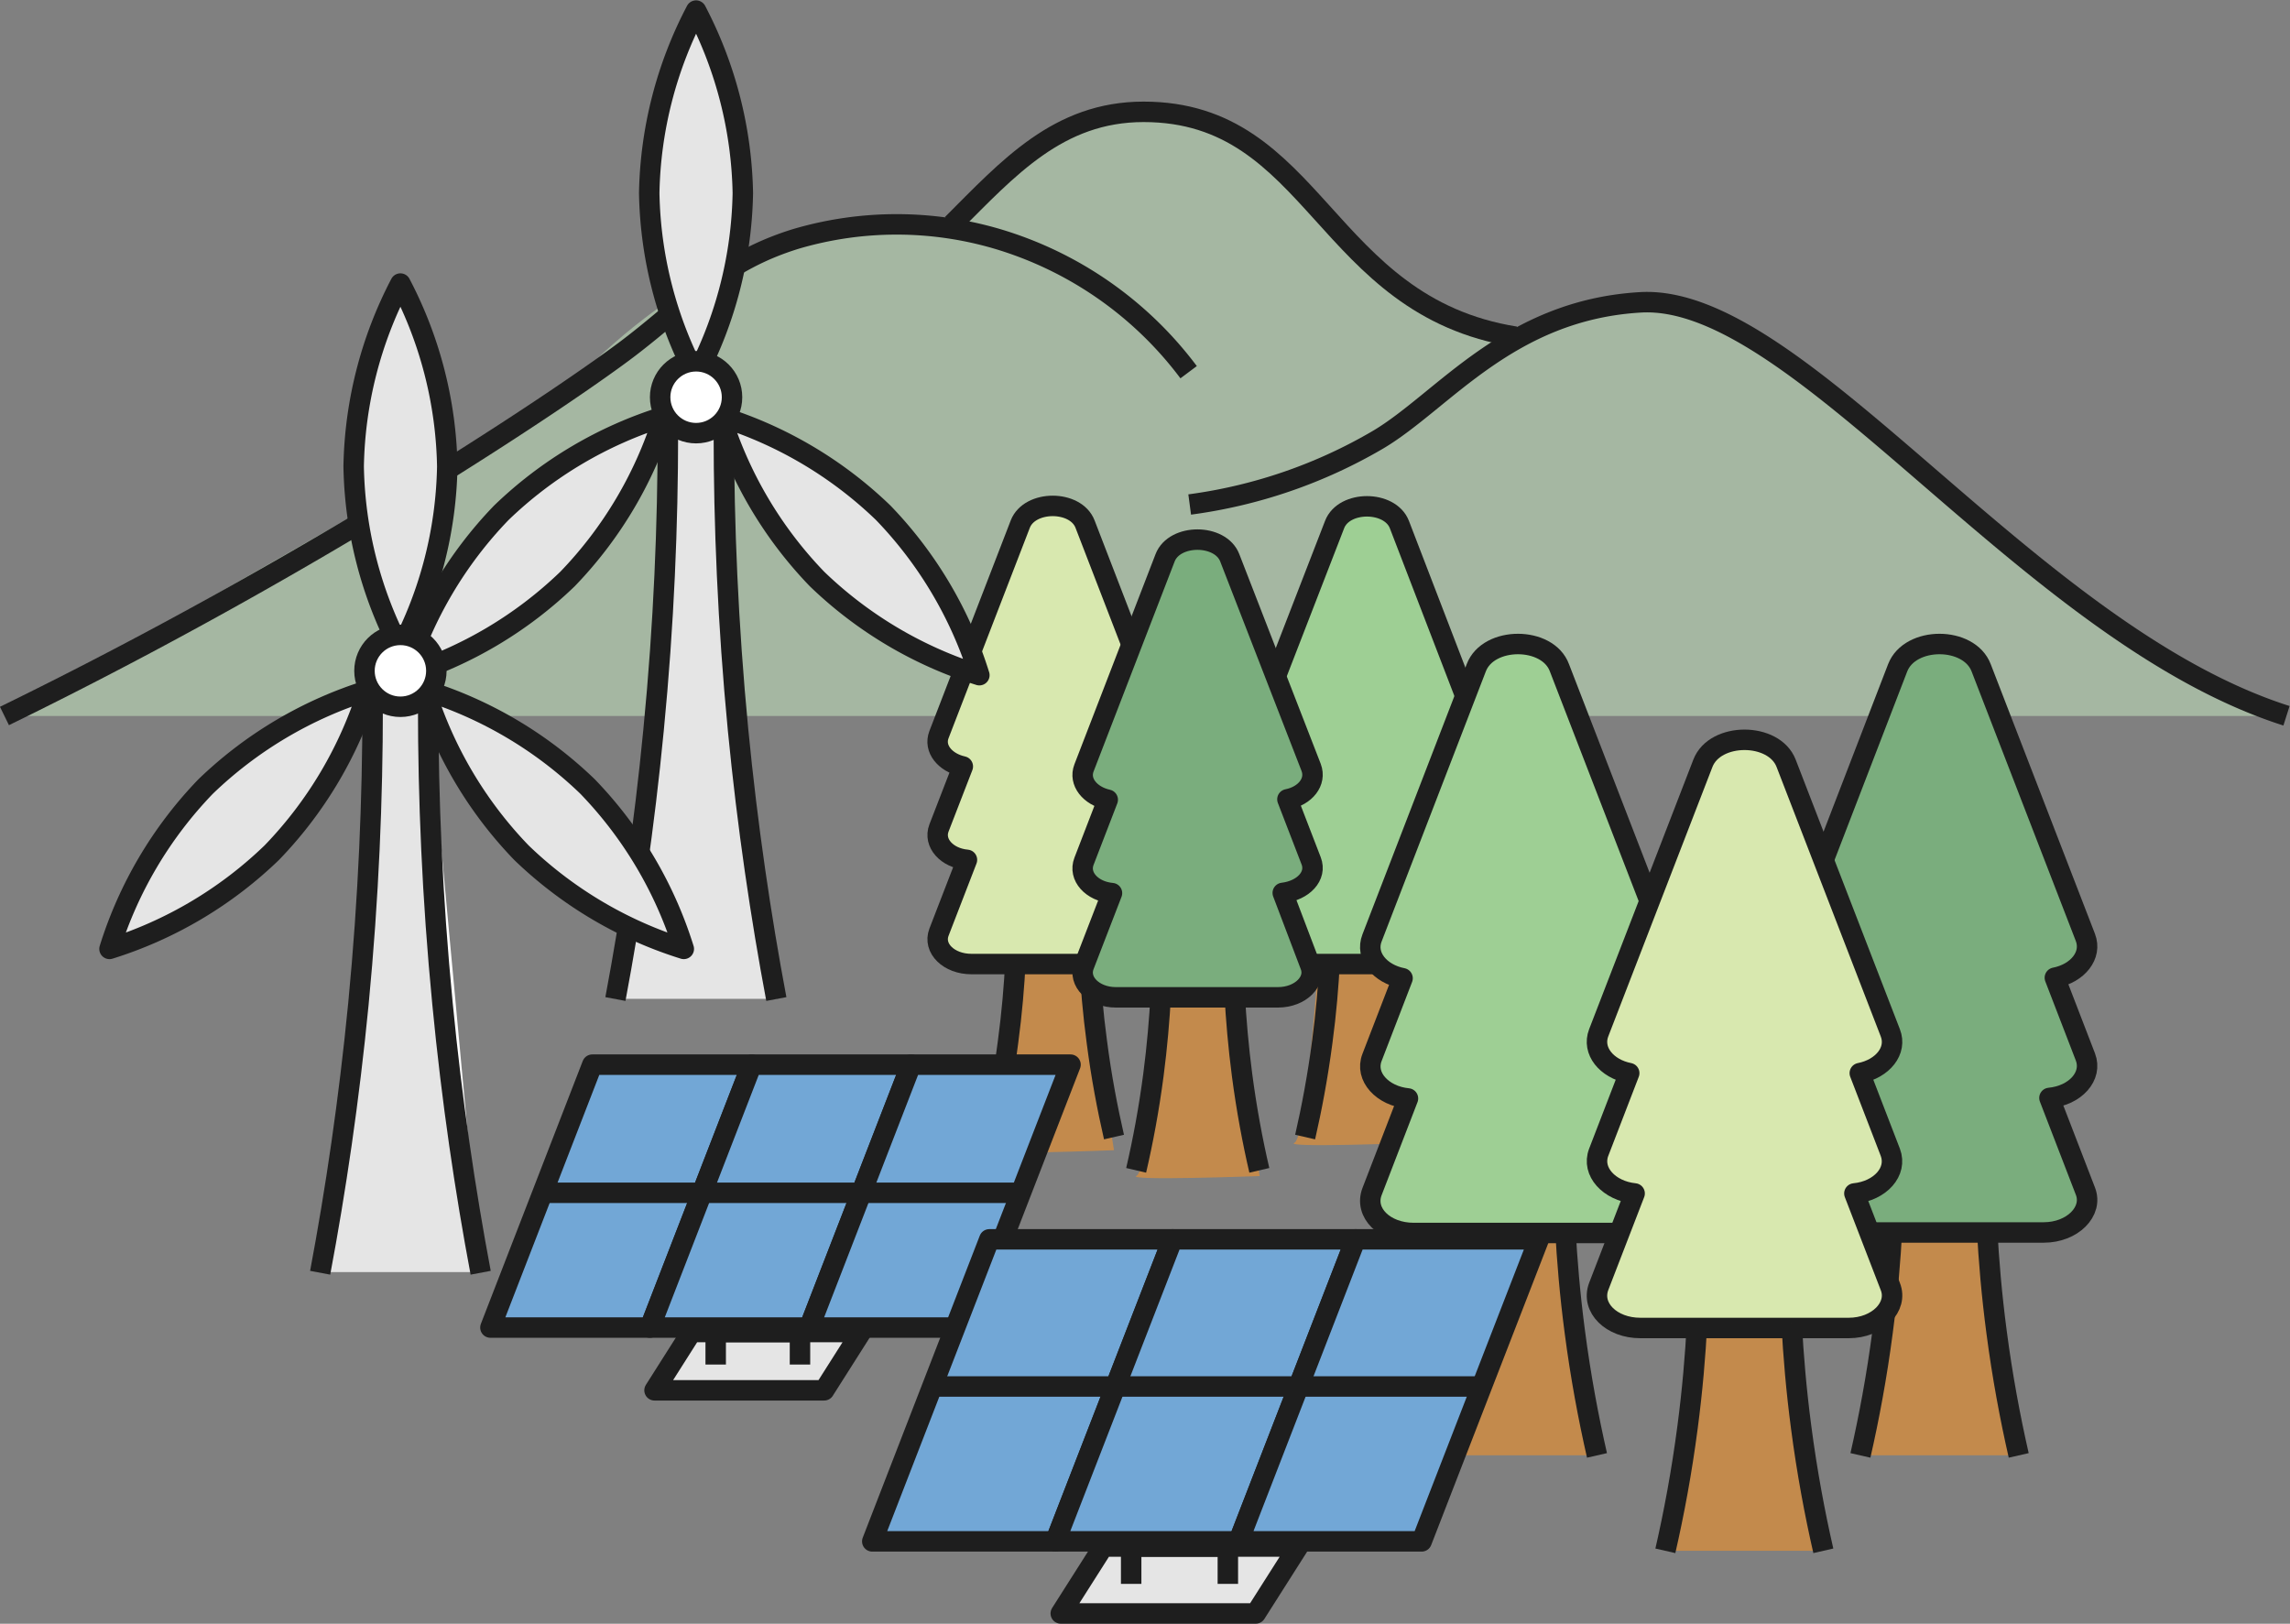 <svg xmlns="http://www.w3.org/2000/svg" viewBox="0 0 216.01 153.17"><rect x="0" y="0" width="216.01" height="153.17" fill="#808080" stroke="none"/><defs><style>.cls-1{fill:#a5b7a2;}.cls-11,.cls-2{fill:#e5e5e5;}.cls-3{fill:#c38a4c;}.cls-4{fill:none;}.cls-10,.cls-11,.cls-12,.cls-4,.cls-5,.cls-6,.cls-7,.cls-8,.cls-9{stroke:#1e1e1e;stroke-linejoin:round;stroke-width:1.93px;}.cls-5{fill:#d8e8af;}.cls-6{fill:#87c245;}.cls-7{fill:#9ecf94;}.cls-8{fill:#fff;}.cls-9{fill:#7aad7d;}.cls-10{fill:#106e38;}.cls-12{fill:#72a7d6;}</style></defs><g id="レイヤー_2" data-name="レイヤー 2"><g id="レイヤー_3" data-name="レイヤー 3"><path class="cls-1" d="M.42,67.54h215.3S197.3,60.6,178.48,42c-22.11-21.87-35.54-10.2-35.54-10.2s-12.05-3.37-18.67-12.19S105.73,2.9,89.81,21.16c0,0-18.25-4.26-37.08,16.31Z"/><path class="cls-2" d="M30.2,120H45.34s-6.08-45.59-5-53.36H35.15S33.92,112.91,30.2,120Z"/><path class="cls-2" d="M58.09,94.22H73.23s-6.08-45.59-5-53.36H63S61.81,87.1,58.09,94.22Z"/><path class="cls-3" d="M105.08,108.5l-2.8-17.44-6.49-.47S94.62,108,93.47,108.5,105.08,108.5,105.08,108.5Z"/><path class="cls-3" d="M118.82,110.94,116,93.5,109.53,93s-1.17,17.41-2.32,17.91S118.82,110.94,118.82,110.94Z"/><path class="cls-3" d="M133.71,107.8l-2.8-17.44-6.49-.47s-1.16,17.41-2.32,17.91S133.71,107.8,133.71,107.8Z"/><polygon class="cls-3" points="157.09 146.29 171.93 146.29 169.03 125.27 160.08 124.8 157.09 146.29"/><polygon class="cls-3" points="135.76 137.28 150.59 137.28 147.7 116.26 138.74 115.79 135.76 137.28"/><polygon class="cls-3" points="175.54 137.28 190.37 137.28 187.48 116.26 178.52 115.79 175.54 137.28"/></g><g id="レイヤー_2-2" data-name="レイヤー 2"><path class="cls-4" d="M89.81,21.16c5.29-5.28,10-10.61,18.06-10.61,16.29,0,16.93,18.3,35.07,21.21"/><path class="cls-4" d="M.42,67.54C30.2,53,53.85,37,59.4,32.75s8.71-8.08,15.73-10.23a33.6,33.6,0,0,1,18.89,0,35,35,0,0,1,18.1,12.59"/><path class="cls-5" d="M110,78.07l-2.24-5.81c1.67-.33,2.75-1.64,2.24-3l-7.65-19.82c-.88-2.29-5.22-2.29-6.11,0L88.57,69.3c-.51,1.32.57,2.63,2.25,3l-2.25,5.81c-.54,1.42.75,2.83,2.64,3l-2.64,6.83c-.58,1.52.94,3,3.06,3h15.29c2.12,0,3.64-1.52,3.06-3l-2.64-6.83C109.23,80.9,110.53,79.49,110,78.07Z"/><path class="cls-6" d="M95.79,90.59c-.12,2.39-.34,5-.7,7.67-.42,3.27-1,6.3-1.62,9"/><path class="cls-6" d="M102.76,90.59c.12,2.39.34,5,.7,7.67.42,3.27,1,6.3,1.62,9"/><path class="cls-7" d="M139.61,78.07l-2.24-5.81c1.67-.33,2.75-1.64,2.24-3L132,49.48c-.89-2.29-5.23-2.29-6.11,0L118.21,69.3c-.51,1.32.57,2.63,2.24,3l-2.24,5.81c-.55,1.42.74,2.83,2.64,3l-2.64,6.83c-.59,1.52.94,3,3.05,3h15.3c2.12,0,3.64-1.52,3.05-3L137,81.09C138.87,80.9,140.16,79.49,139.61,78.07Z"/><path class="cls-8" d="M125.43,90.59c-.12,2.39-.34,5-.7,7.67-.43,3.27-1,6.3-1.62,9"/><path class="cls-8" d="M132.4,90.59c.12,2.39.34,5,.69,7.67.43,3.27,1,6.3,1.63,9"/><path class="cls-9" d="M123.68,81.21l-2.24-5.81c1.67-.33,2.75-1.64,2.24-3L116,52.62c-.88-2.29-5.22-2.29-6.1,0l-7.65,19.82c-.51,1.32.57,2.63,2.24,3l-2.24,5.81c-.55,1.42.74,2.83,2.64,3l-2.64,6.83c-.59,1.52.94,3,3,3h15.3c2.11,0,3.64-1.52,3.05-3L121,84.23C122.94,84,124.23,82.63,123.68,81.21Z"/><path class="cls-10" d="M109.5,93.73c-.13,2.4-.35,5-.7,7.67-.43,3.27-1,6.3-1.63,9"/><path class="cls-10" d="M116.46,93.73c.13,2.4.35,5,.7,7.67.43,3.27,1,6.3,1.63,9"/><path class="cls-7" d="M156.93,99.7l-2.88-7.47c2.15-.42,3.53-2.11,2.88-3.8L147.1,63C146,60,140.38,60,139.25,63l-9.83,25.48c-.66,1.69.73,3.38,2.88,3.8l-2.88,7.47c-.71,1.82,1,3.64,3.39,3.87l-3.39,8.79c-.76,2,1.2,3.9,3.92,3.9H153c2.72,0,4.68-2,3.93-3.9l-3.39-8.79C156,103.34,157.63,101.52,156.93,99.7Z"/><path class="cls-8" d="M138.7,115.79c-.16,3.08-.44,6.37-.9,9.85-.55,4.21-1.28,8.1-2.09,11.65"/><path class="cls-8" d="M147.65,115.79c.16,3.08.44,6.37.9,9.85.55,4.21,1.28,8.1,2.09,11.65"/><path class="cls-9" d="M196.71,99.7l-2.88-7.47c2.15-.42,3.53-2.11,2.88-3.8L186.88,63C185.74,60,180.16,60,179,63L169.2,88.43c-.66,1.69.73,3.38,2.88,3.8L169.2,99.7c-.71,1.82,1,3.64,3.39,3.87l-3.39,8.79c-.76,2,1.2,3.9,3.92,3.9h19.66c2.72,0,4.68-2,3.93-3.9l-3.39-8.79C195.75,103.34,197.41,101.52,196.71,99.7Z"/><path class="cls-8" d="M178.48,115.79c-.16,3.08-.44,6.37-.9,9.85-.55,4.21-1.28,8.1-2.09,11.65"/><path class="cls-8" d="M187.43,115.79c.16,3.08.44,6.37.9,9.85.55,4.21,1.28,8.1,2.09,11.65"/><path class="cls-5" d="M178.31,108.7l-2.88-7.47c2.15-.42,3.54-2.11,2.88-3.8L168.48,72c-1.14-2.95-6.71-2.95-7.85,0L150.8,97.43c-.65,1.69.73,3.38,2.88,3.8l-2.88,7.47c-.7,1.82,1,3.64,3.39,3.88l-3.39,8.78c-.75,2,1.21,3.91,3.92,3.91h19.67c2.72,0,4.68-2,3.92-3.91l-3.39-8.78C177.36,112.34,179,110.52,178.31,108.7Z"/><path class="cls-5" d="M160.08,124.8c-.16,3.07-.44,6.37-.9,9.85-.55,4.21-1.28,8.1-2.09,11.64"/><path class="cls-5" d="M169,124.8c.16,3.07.44,6.37.9,9.85.55,4.21,1.28,8.1,2.09,11.64"/><path class="cls-11" d="M70.07,18.21a38.58,38.58,0,0,1-4.41,17.24,38.51,38.51,0,0,1-4.42-17.24A38.51,38.51,0,0,1,65.66,1,38.58,38.58,0,0,1,70.07,18.21Z"/><path class="cls-11" d="M83.31,48.37a38.5,38.5,0,0,1,9.07,15.32,38.57,38.57,0,0,1-15.31-9.07A38.5,38.5,0,0,1,68,39.3,38.57,38.57,0,0,1,83.31,48.37Z"/><path class="cls-11" d="M47.29,48.37a38.5,38.5,0,0,0-9.07,15.32,38.57,38.57,0,0,0,15.31-9.07A38.5,38.5,0,0,0,62.6,39.3,38.57,38.57,0,0,0,47.29,48.37Z"/><circle class="cls-8" cx="65.66" cy="37.47" r="3.39"/><path class="cls-4" d="M63,40.86c0,8.56-.37,17.93-1.35,28-.88,9.14-2.14,17.62-3.6,25.38"/><path class="cls-4" d="M68.28,40.86c0,8.56.37,17.93,1.34,28,.89,9.14,2.15,17.62,3.61,25.38"/><path class="cls-11" d="M42.19,44a38.51,38.51,0,0,1-4.42,17.24A38.58,38.58,0,0,1,33.36,44a38.65,38.65,0,0,1,4.41-17.25A38.58,38.58,0,0,1,42.19,44Z"/><path class="cls-11" d="M55.42,74.19A38.52,38.52,0,0,1,64.5,89.51a38.59,38.59,0,0,1-15.32-9.08,38.57,38.57,0,0,1-9.07-15.31A38.57,38.57,0,0,1,55.42,74.19Z"/><path class="cls-11" d="M19.4,74.19a38.57,38.57,0,0,0-9.07,15.32,38.52,38.52,0,0,0,15.31-9.08,38.52,38.52,0,0,0,9.08-15.31A38.64,38.64,0,0,0,19.4,74.19Z"/><circle class="cls-8" cx="37.77" cy="63.28" r="3.39"/><path class="cls-4" d="M35.15,66.68c0,8.56-.37,17.93-1.34,28-.89,9.14-2.15,17.62-3.61,25.38"/><path class="cls-8" d="M40.39,66.68c0,8.56.37,17.93,1.35,28,.88,9.14,2.14,17.62,3.6,25.38"/><polygon class="cls-11" points="77.74 131.15 61.74 131.15 65.23 125.65 81.23 125.65 77.74 131.15"/><polygon class="cls-12" points="55.87 100.43 70.91 100.43 61.3 125.23 46.26 125.23 55.87 100.43"/><polygon class="cls-12" points="70.91 100.43 85.94 100.43 76.33 125.23 61.3 125.23 70.91 100.43"/><polygon class="cls-12" points="85.94 100.43 100.98 100.43 91.37 125.23 76.33 125.23 85.94 100.43"/><polyline class="cls-4" points="75.46 128.72 75.46 125.65 67.51 125.65 67.51 128.72"/><line class="cls-8" x1="51.66" y1="112.52" x2="96.66" y2="112.52"/><polygon class="cls-11" points="118.45 152.2 100.06 152.2 104.07 145.89 122.46 145.89 118.45 152.2"/><polygon class="cls-12" points="93.32 116.91 110.6 116.91 99.55 145.4 82.28 145.4 93.32 116.91"/><polygon class="cls-12" points="110.6 116.91 127.87 116.91 116.83 145.4 99.55 145.4 110.6 116.91"/><polygon class="cls-12" points="127.87 116.91 145.15 116.91 134.1 145.4 116.83 145.4 127.87 116.91"/><polyline class="cls-4" points="115.82 149.41 115.82 145.89 106.7 145.89 106.7 149.41"/><line class="cls-8" x1="88.48" y1="130.79" x2="140.19" y2="130.79"/><path class="cls-4" d="M112.22,47.59A47.5,47.5,0,0,0,130,41.47c6.14-3.65,12.28-12.23,24.75-12.95,15.05-.87,36.56,31.25,60.93,39"/></g></g></svg>